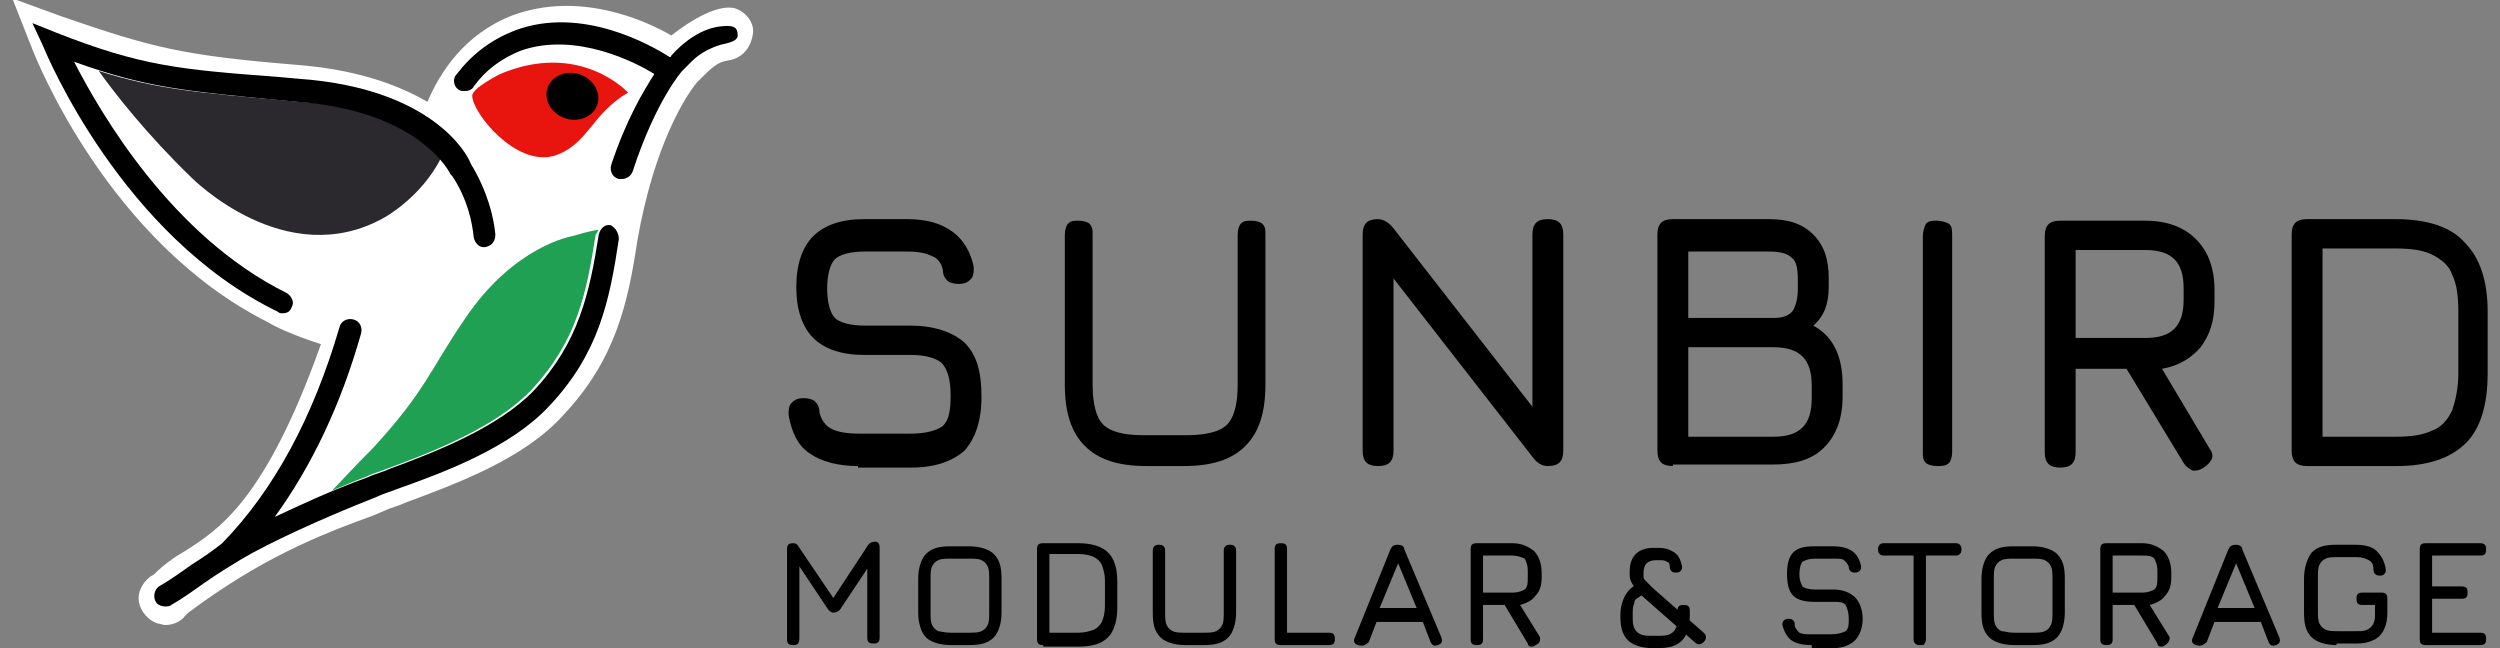 <?xml version="1.0" encoding="utf-8"?>
<!-- Generator: Adobe Illustrator 27.0.0, SVG Export Plug-In . SVG Version: 6.00 Build 0)  -->
<svg version="1.1" id="Layer_1" xmlns="http://www.w3.org/2000/svg" xmlns:xlink="http://www.w3.org/1999/xlink" x="0px" y="0px"
	 viewBox="0 0 162 42" style="enable-background:new 0 0 162 42;" xml:space="preserve">
<rect x="0" y="0" width="162" height="42" fill="#808080" stroke="none"/>
<style type="text/css">
	.st0{fill:#FFFFFF;}
	.st1{fill-rule:evenodd;clip-rule:evenodd;fill:#2B282E;}
	.st2{fill-rule:evenodd;clip-rule:evenodd;fill:#E7150E;}
	.st3{fill-rule:evenodd;clip-rule:evenodd;fill:#20A053;}
	.st4{fill-rule:evenodd;clip-rule:evenodd;}
</style>
<g>
	<g>
		<path d="M55.6,30.2c-1.3,0-2.4-0.3-3.1-0.8c-0.8-0.5-1.2-1.4-1.4-2.5c0-0.3,0-0.6,0.2-0.8c0.2-0.2,0.4-0.3,0.8-0.3
			c0.3,0,0.6,0.1,0.7,0.2c0.2,0.2,0.3,0.4,0.3,0.7c0.1,0.5,0.4,0.9,0.8,1.1c0.4,0.2,1,0.3,1.8,0.3H59c1,0,1.7-0.2,2.1-0.5
			c0.4-0.4,0.5-1,0.5-2c0-1-0.2-1.7-0.6-2.1C60.6,23.2,60,23,59,23H56c-1.5,0-2.6-0.4-3.3-1.1c-0.7-0.7-1.1-1.8-1.1-3.3
			c0-1.5,0.4-2.6,1.1-3.3c0.7-0.7,1.8-1.1,3.3-1.1h2.8c1.3,0,2.2,0.3,2.9,0.8c0.7,0.5,1.2,1.3,1.4,2.3c0,0.3,0,0.6-0.2,0.8
			c-0.2,0.2-0.4,0.3-0.8,0.3c-0.3,0-0.6-0.1-0.7-0.2c-0.2-0.2-0.3-0.4-0.3-0.7c-0.1-0.5-0.4-0.8-0.7-0.9c-0.4-0.2-0.9-0.3-1.6-0.3
			H56c-0.9,0-1.6,0.2-1.9,0.5c-0.3,0.3-0.5,1-0.5,1.9c0,0.9,0.2,1.6,0.5,1.9c0.3,0.3,1,0.5,1.9,0.5H59c1.5,0,2.7,0.4,3.5,1.1
			c0.8,0.8,1.1,1.9,1.1,3.5c0,1.6-0.4,2.7-1.1,3.5c-0.8,0.7-1.9,1.1-3.5,1.1H55.6z"/>
		<path d="M74.3,30.2c-1.8,0-3.1-0.4-4-1.3c-0.9-0.9-1.3-2.2-1.3-4v-9.7c0-0.3,0.1-0.6,0.2-0.7c0.2-0.2,0.4-0.2,0.7-0.2
			s0.6,0.1,0.7,0.2c0.2,0.2,0.2,0.4,0.2,0.7v9.7c0,0.8,0.1,1.5,0.3,2c0.2,0.5,0.5,0.8,1,1c0.5,0.2,1.1,0.3,2,0.3h2.8
			c0.8,0,1.5-0.1,2-0.3c0.5-0.2,0.8-0.5,1-1c0.2-0.5,0.3-1.1,0.3-2v-9.7c0-0.3,0.1-0.6,0.2-0.7c0.2-0.2,0.4-0.2,0.7-0.2
			c0.3,0,0.6,0.1,0.7,0.2c0.2,0.2,0.2,0.4,0.2,0.7v9.7c0,1.8-0.4,3.1-1.3,4c-0.9,0.9-2.2,1.3-4,1.3H74.3z"/>
		<path d="M89.3,30.2c-0.7,0-1-0.3-1-1v-14c0-0.7,0.3-1,1-1c0.3,0,0.7,0.2,1,0.6l9.5,12.2h-0.5V15.2c0-0.7,0.3-1,1-1
			c0.7,0,1,0.3,1,1v14c0,0.7-0.3,1-1,1c-0.4,0-0.7-0.2-1-0.6l-9.5-12.2h0.5v11.8C90.3,29.9,90,30.2,89.3,30.2z"/>
		<path d="M108.4,30.2c-0.7,0-1-0.3-1-1v-14c0-0.7,0.3-1,1-1h6.2c1.3,0,2.2,0.3,2.9,1c0.7,0.7,1,1.6,1,2.8v0.6c0,1.1-0.3,1.9-1,2.5
			c1.3,0.7,1.9,2,1.9,3.8v0.8c0,1.4-0.4,2.5-1.2,3.3c-0.8,0.8-1.9,1.1-3.3,1.1H108.4z M109.4,20.6h5.6c0.6,0,1-0.2,1.2-0.5
			c0.2-0.4,0.3-0.8,0.3-1.4v-0.6c0-0.7-0.1-1.2-0.4-1.4c-0.3-0.3-0.8-0.4-1.5-0.4h-5.2V20.6z M109.4,28.3h5.5c0.9,0,1.5-0.2,1.9-0.6
			c0.4-0.4,0.6-1,0.6-1.9V25c0-0.9-0.2-1.5-0.6-1.9c-0.4-0.4-1-0.6-1.9-0.6h-5.5V28.3z"/>
		<path d="M125.5,30.2c-0.3,0-0.6-0.1-0.7-0.2c-0.2-0.2-0.2-0.4-0.2-0.7v-14c0-0.3,0.1-0.6,0.2-0.8c0.2-0.2,0.4-0.2,0.7-0.2
			c0.3,0,0.6,0.1,0.8,0.2c0.2,0.2,0.2,0.4,0.2,0.8v14c0,0.3-0.1,0.6-0.2,0.7C126.1,30.2,125.8,30.2,125.5,30.2z"/>
		<path d="M142.8,30.3c-0.3,0.2-0.5,0.2-0.7,0.2c-0.2-0.1-0.4-0.2-0.6-0.5l-3.7-6.1h-3.3v5.4c0,0.7-0.3,1-1,1c-0.7,0-1-0.3-1-1v-14
			c0-0.7,0.3-1,1-1h5.5c1.4,0,2.5,0.4,3.3,1.2c0.8,0.8,1.2,1.9,1.2,3.3v0.7c0,1.3-0.3,2.2-0.9,3c-0.6,0.7-1.4,1.2-2.5,1.4l3.1,5.2
			C143.5,29.5,143.4,29.9,142.8,30.3z M134.5,21.9h4.5c0.9,0,1.5-0.2,1.9-0.6c0.4-0.4,0.6-1,0.6-1.9v-0.7c0-0.9-0.2-1.5-0.6-1.9
			c-0.4-0.4-1-0.6-1.9-0.6h-4.5V21.9z"/>
		<path d="M149.5,30.2c-0.7,0-1-0.3-1-1v-14c0-0.7,0.3-1,1-1h5.7c2.1,0,3.6,0.5,4.5,1.5c1,1,1.5,2.5,1.5,4.5v4
			c0,2.1-0.5,3.6-1.4,4.5c-1,1-2.5,1.5-4.5,1.5H149.5z M150.5,28.3h4.7c1,0,1.8-0.1,2.4-0.4c0.6-0.2,1-0.7,1.3-1.3
			c0.2-0.6,0.4-1.4,0.4-2.4v-4c0-1-0.1-1.8-0.4-2.4c-0.2-0.6-0.7-1-1.3-1.3c-0.6-0.3-1.4-0.4-2.4-0.4h-4.7V28.3z"/>
	</g>
	<g>
		<path d="M51.4,41.8c-0.3,0-0.4-0.1-0.4-0.4v-5.8c0-0.3,0.1-0.4,0.4-0.4c0.2,0,0.3,0.1,0.4,0.3l2.3,3.4l-0.2,0l2.3-3.5
			c0.1-0.2,0.3-0.3,0.5-0.3c0.2,0,0.3,0.1,0.3,0.4v5.8c0,0.3-0.1,0.4-0.4,0.4c-0.3,0-0.4-0.1-0.4-0.4v-5l0.3,0.1l-2,3
			c-0.1,0.2-0.3,0.3-0.5,0.3c-0.1,0-0.3-0.1-0.4-0.3l-2-3l0.2,0.1v4.8C51.8,41.7,51.7,41.8,51.4,41.8z"/>
		<path d="M61.6,41.8c-0.7,0-1.3-0.2-1.6-0.5s-0.5-0.9-0.5-1.6v-2.2c0-0.7,0.2-1.3,0.5-1.6c0.4-0.4,0.9-0.5,1.6-0.5h1.2
			c0.7,0,1.3,0.2,1.6,0.5c0.4,0.4,0.5,0.9,0.5,1.6v2.2c0,0.7-0.2,1.3-0.5,1.6c-0.4,0.4-0.9,0.5-1.6,0.5H61.6z M61.6,41h1.2
			c0.3,0,0.6,0,0.8-0.1c0.2-0.1,0.3-0.2,0.4-0.4c0.1-0.2,0.1-0.5,0.1-0.8v-2.2c0-0.3,0-0.6-0.1-0.8c-0.1-0.2-0.2-0.3-0.4-0.4
			c-0.2-0.1-0.5-0.1-0.8-0.1h-1.2c-0.3,0-0.6,0-0.8,0.1c-0.2,0.1-0.3,0.2-0.4,0.4c-0.1,0.2-0.1,0.5-0.1,0.8v2.2c0,0.3,0,0.6,0.1,0.8
			c0.1,0.2,0.2,0.3,0.4,0.4C60.9,40.9,61.2,41,61.6,41z"/>
		<path d="M67.6,41.8c-0.3,0-0.4-0.1-0.4-0.4v-5.8c0-0.3,0.1-0.4,0.4-0.4h2.3c0.8,0,1.5,0.2,1.9,0.6c0.4,0.4,0.6,1,0.6,1.9v1.7
			c0,0.8-0.2,1.5-0.6,1.9c-0.4,0.4-1,0.6-1.9,0.6H67.6z M68,41h1.9c0.4,0,0.7-0.1,1-0.2c0.2-0.1,0.4-0.3,0.5-0.5s0.2-0.6,0.2-1v-1.7
			c0-0.4-0.1-0.7-0.2-1c-0.1-0.2-0.3-0.4-0.5-0.5c-0.2-0.1-0.6-0.2-1-0.2H68V41z"/>
		<path d="M76.8,41.8c-0.7,0-1.3-0.2-1.6-0.5c-0.4-0.4-0.5-0.9-0.5-1.6v-4c0-0.1,0-0.2,0.1-0.3c0.1-0.1,0.2-0.1,0.3-0.1
			c0.1,0,0.2,0,0.3,0.1c0.1,0.1,0.1,0.2,0.1,0.3v4c0,0.3,0,0.6,0.1,0.8c0.1,0.2,0.2,0.3,0.4,0.4c0.2,0.1,0.5,0.1,0.8,0.1H78
			c0.3,0,0.6,0,0.8-0.1c0.2-0.1,0.3-0.2,0.4-0.4c0.1-0.2,0.1-0.5,0.1-0.8v-4c0-0.1,0-0.2,0.1-0.3c0.1-0.1,0.2-0.1,0.3-0.1
			s0.2,0,0.3,0.1c0.1,0.1,0.1,0.2,0.1,0.3v4c0,0.7-0.2,1.3-0.5,1.6c-0.4,0.4-0.9,0.5-1.6,0.5H76.8z"/>
		<path d="M83,41.8c-0.3,0-0.4-0.1-0.4-0.4v-5.8c0-0.3,0.1-0.4,0.4-0.4c0.3,0,0.4,0.1,0.4,0.4V41h2.7c0.3,0,0.4,0.1,0.4,0.4
			s-0.1,0.4-0.4,0.4H83z"/>
		<path d="M88,41.8c-0.3-0.1-0.3-0.3-0.2-0.5l2.3-5.7c0.1-0.2,0.2-0.3,0.5-0.3h0c0.2,0,0.4,0.1,0.4,0.3l2.4,5.7
			c0.1,0.3,0,0.4-0.2,0.5c-0.3,0.1-0.4,0-0.5-0.2l-0.5-1.3h-3l-0.5,1.3C88.5,41.8,88.3,41.9,88,41.8z M89.4,39.4h2.4l-1.2-2.9
			L89.4,39.4z"/>
		<path d="M99.5,41.8c-0.1,0.1-0.2,0.1-0.3,0.1c-0.1,0-0.2-0.1-0.2-0.2l-1.5-2.5h-1.4v2.2c0,0.3-0.1,0.4-0.4,0.4
			c-0.3,0-0.4-0.1-0.4-0.4v-5.8c0-0.3,0.1-0.4,0.4-0.4H98c0.6,0,1,0.2,1.4,0.5c0.3,0.3,0.5,0.8,0.5,1.4v0.3c0,0.5-0.1,0.9-0.4,1.2
			c-0.2,0.3-0.6,0.5-1,0.6l1.3,2.1C99.8,41.5,99.8,41.7,99.5,41.8z M96.1,38.4H98c0.4,0,0.6-0.1,0.8-0.2c0.2-0.2,0.2-0.4,0.2-0.8V37
			c0-0.4-0.1-0.6-0.2-0.8C98.6,36.1,98.3,36,98,36h-1.9V38.4z"/>
		<path d="M107.1,42c-0.7,0-1.3-0.2-1.6-0.5c-0.4-0.4-0.5-0.9-0.5-1.6c0-0.5,0.1-0.9,0.3-1.3c0.2-0.3,0.4-0.6,0.8-0.7
			c0.1-0.1,0.2-0.1,0.3,0c0.1,0.1,0.2,0.2,0.2,0.3c0,0.1,0,0.2-0.1,0.3c-0.1,0.1-0.2,0.1-0.3,0.2c-0.2,0.1-0.3,0.2-0.3,0.4
			c-0.1,0.2-0.1,0.4-0.1,0.8c0,0.3,0,0.6,0.1,0.8c0.1,0.2,0.2,0.3,0.4,0.4c0.2,0.1,0.5,0.1,0.8,0.1h0.3c0.3,0,0.6,0,0.8-0.1
			c0.2-0.1,0.3-0.2,0.4-0.4c0.1-0.2,0.1-0.5,0.1-0.8v-0.3c0-0.3,0.1-0.4,0.4-0.4s0.4,0.1,0.4,0.4v0.3c0,0.7-0.2,1.3-0.5,1.6
			c-0.4,0.4-0.9,0.5-1.6,0.5H107.1z M110.4,41.6c-0.2,0.2-0.4,0.2-0.6,0l-3.3-2.9c-0.2-0.2-0.4-0.4-0.5-0.5
			c-0.1-0.2-0.2-0.3-0.3-0.5c-0.1-0.2-0.1-0.4-0.1-0.6c0-0.5,0.1-0.9,0.4-1.2c0.3-0.3,0.7-0.4,1.2-0.4h0.2c0.5,0,0.8,0.1,1.1,0.3
			c0.3,0.2,0.4,0.5,0.5,0.9c0,0.1,0,0.2-0.1,0.3c-0.1,0.1-0.2,0.1-0.3,0.1c-0.1,0-0.2,0-0.3-0.1c-0.1-0.1-0.1-0.2-0.1-0.3
			c0-0.2-0.1-0.3-0.2-0.3c-0.1-0.1-0.3-0.1-0.5-0.1h-0.2c-0.3,0-0.5,0.1-0.6,0.2c-0.1,0.1-0.2,0.3-0.2,0.6c0,0.1,0,0.2,0,0.3
			c0,0.1,0.1,0.2,0.2,0.3c0.1,0.1,0.2,0.2,0.4,0.4l3.3,2.9C110.6,41.2,110.6,41.4,110.4,41.6z"/>
		<path d="M117.4,41.8c-0.6,0-1-0.1-1.3-0.3c-0.3-0.2-0.5-0.6-0.6-1c0-0.1,0-0.2,0.1-0.3c0.1-0.1,0.2-0.1,0.3-0.1s0.2,0,0.3,0.1
			c0.1,0.1,0.1,0.2,0.1,0.3c0,0.2,0.2,0.4,0.3,0.5c0.2,0.1,0.4,0.1,0.7,0.1h1.4c0.4,0,0.7-0.1,0.9-0.2c0.2-0.2,0.2-0.4,0.2-0.8
			c0-0.4-0.1-0.7-0.2-0.9c-0.2-0.2-0.4-0.2-0.8-0.2h-1.2c-0.6,0-1.1-0.1-1.4-0.4c-0.3-0.3-0.4-0.8-0.4-1.4c0-0.6,0.1-1.1,0.4-1.4
			c0.3-0.3,0.7-0.4,1.4-0.4h1.2c0.5,0,0.9,0.1,1.2,0.3c0.3,0.2,0.5,0.5,0.6,1c0,0.1,0,0.2-0.1,0.3c-0.1,0.1-0.2,0.1-0.3,0.1
			c-0.1,0-0.2,0-0.3-0.1c-0.1-0.1-0.1-0.2-0.1-0.3c-0.1-0.2-0.2-0.3-0.3-0.4c-0.1-0.1-0.4-0.1-0.7-0.1h-1.2c-0.4,0-0.6,0.1-0.8,0.2
			c-0.1,0.1-0.2,0.4-0.2,0.8c0,0.4,0.1,0.6,0.2,0.8c0.1,0.1,0.4,0.2,0.8,0.2h1.2c0.6,0,1.1,0.2,1.4,0.5c0.3,0.3,0.5,0.8,0.5,1.4
			c0,0.6-0.2,1.1-0.5,1.4c-0.3,0.3-0.8,0.5-1.4,0.5H117.4z"/>
		<path d="M124.4,41.8c-0.1,0-0.2,0-0.3-0.1c-0.1-0.1-0.1-0.2-0.1-0.3V36h-1.9c-0.1,0-0.2,0-0.3-0.1c-0.1-0.1-0.1-0.2-0.1-0.3
			c0-0.1,0-0.2,0.1-0.3c0.1-0.1,0.2-0.1,0.3-0.1h4.6c0.1,0,0.2,0,0.3,0.1c0.1,0.1,0.1,0.2,0.1,0.3c0,0.1,0,0.2-0.1,0.3
			c-0.1,0.1-0.2,0.1-0.3,0.1h-1.9v5.4c0,0.1,0,0.2-0.1,0.3C124.7,41.8,124.6,41.8,124.4,41.8z"/>
		<path d="M130.5,41.8c-0.7,0-1.3-0.2-1.6-0.5c-0.4-0.4-0.5-0.9-0.5-1.6v-2.2c0-0.7,0.2-1.3,0.5-1.6c0.4-0.4,0.9-0.5,1.6-0.5h1.2
			c0.7,0,1.3,0.2,1.6,0.5c0.4,0.4,0.5,0.9,0.5,1.6v2.2c0,0.7-0.2,1.3-0.5,1.6c-0.4,0.4-0.9,0.5-1.6,0.5H130.5z M130.5,41h1.2
			c0.3,0,0.6,0,0.8-0.1c0.2-0.1,0.3-0.2,0.4-0.4c0.1-0.2,0.1-0.5,0.1-0.8v-2.2c0-0.3,0-0.6-0.1-0.8c-0.1-0.2-0.2-0.3-0.4-0.4
			c-0.2-0.1-0.5-0.1-0.8-0.1h-1.2c-0.3,0-0.6,0-0.8,0.1c-0.2,0.1-0.3,0.2-0.4,0.4c-0.1,0.2-0.1,0.5-0.1,0.8v2.2c0,0.3,0,0.6,0.1,0.8
			c0.1,0.2,0.2,0.3,0.4,0.4C129.9,40.9,130.1,41,130.5,41z"/>
		<path d="M140.3,41.8c-0.1,0.1-0.2,0.1-0.3,0.1c-0.1,0-0.2-0.1-0.2-0.2l-1.5-2.5h-1.4v2.2c0,0.3-0.1,0.4-0.4,0.4s-0.4-0.1-0.4-0.4
			v-5.8c0-0.3,0.1-0.4,0.4-0.4h2.3c0.6,0,1,0.2,1.4,0.5c0.3,0.3,0.5,0.8,0.5,1.4v0.3c0,0.5-0.1,0.9-0.4,1.2c-0.2,0.3-0.6,0.5-1,0.6
			l1.3,2.1C140.6,41.5,140.5,41.7,140.3,41.8z M136.9,38.4h1.9c0.4,0,0.6-0.1,0.8-0.2c0.2-0.2,0.2-0.4,0.2-0.8V37
			c0-0.4-0.1-0.6-0.2-0.8c-0.2-0.2-0.4-0.2-0.8-0.2h-1.9V38.4z"/>
		<path d="M142.3,41.8c-0.3-0.1-0.3-0.3-0.2-0.5l2.3-5.7c0.1-0.2,0.2-0.3,0.5-0.3h0c0.2,0,0.4,0.1,0.4,0.3l2.4,5.7
			c0.1,0.3,0,0.4-0.2,0.5c-0.3,0.1-0.4,0-0.5-0.2l-0.5-1.3h-3l-0.5,1.3C142.8,41.8,142.6,41.9,142.3,41.8z M143.7,39.4h2.4l-1.2-2.9
			L143.7,39.4z"/>
		<path d="M151.4,41.8c-0.7,0-1.3-0.2-1.6-0.5c-0.4-0.4-0.5-0.9-0.5-1.6v-2.2c0-0.7,0.2-1.3,0.5-1.7c0.4-0.4,0.9-0.5,1.6-0.5h1.2
			c0.6,0,1.1,0.1,1.4,0.4c0.3,0.3,0.5,0.6,0.6,1.2c0,0.1,0,0.2-0.1,0.3c-0.1,0.1-0.2,0.1-0.3,0.1c-0.2,0-0.4-0.1-0.4-0.4
			c0-0.3-0.1-0.5-0.3-0.6c-0.2-0.1-0.4-0.2-0.8-0.2h-1.2c-0.3,0-0.6,0-0.8,0.1c-0.2,0.1-0.3,0.2-0.4,0.4s-0.1,0.5-0.1,0.8v2.2
			c0,0.3,0,0.6,0.1,0.8c0.1,0.2,0.2,0.3,0.4,0.4c0.2,0.1,0.5,0.1,0.8,0.1h1.2c0.3,0,0.5,0,0.7-0.1c0.2-0.1,0.3-0.2,0.4-0.4
			c0.1-0.2,0.1-0.4,0.1-0.7v-0.5l-0.8,0c-0.3,0-0.4-0.1-0.4-0.4s0.1-0.4,0.4-0.4l1.2,0c0.3,0,0.4,0.1,0.4,0.4v0.9
			c0,0.7-0.2,1.2-0.5,1.5c-0.3,0.3-0.8,0.5-1.5,0.5H151.4z"/>
		<path d="M157.2,41.8c-0.3,0-0.4-0.1-0.4-0.4v-5.8c0-0.3,0.1-0.4,0.4-0.4h3.5c0.3,0,0.4,0.1,0.4,0.4s-0.1,0.4-0.4,0.4h-3.1v2h1.9
			c0.3,0,0.4,0.1,0.4,0.4s-0.1,0.4-0.4,0.4h-1.9V41h3.1c0.3,0,0.4,0.1,0.4,0.4s-0.1,0.4-0.4,0.4H157.2z"/>
	</g>
	<g>
		<path class="st0" d="M47.4,0.5c-1-0.1-2.5,0.7-3.9,1.8c-1.7-1-6-2.9-10.3-1.3c-3.1,1.2-4.7,3.7-5.5,5.6c-1.9-1.1-4.6-2.1-8.5-2.4
			C11.9,3.6,9.9,3.1,4.1,1.1L0.8-0.1l1.3,3.3c0.2,0.5,4.9,12.5,15.3,17.7c0.3,0.2,1.5,0.8,3.4,1.4c-3.6,10.1-6.6,12-8.8,13.4
			c-0.7,0.4-1.4,0.9-2,1.5c-0.1,0.1-0.2,0.1-0.3,0.2c-0.5,0.4-0.8,1-0.7,1.6c0.1,0.6,0.6,1.2,1.2,1.4c0.2,0,0.3,0.1,0.5,0.1
			c0.5,0,1-0.2,1.3-0.6c0.1-0.1,0.1-0.1,0.2-0.2c4.7-3.5,8.4-5,12-6.3l0.7-0.3c0.4-0.2,0.9-0.3,1.3-0.5c3.2-1.2,7.7-2.8,10.3-5.7
			c3.4-3.6,4.2-7.3,4.8-11.3c1.1-6.3,3.2-9.5,3.9-10.3c1-1,1.3-1.3,2.1-1.4c0.9-0.2,1.4-0.9,1.5-1.8c0-0.1,0-0.1,0-0.2
			C48.7,1,47.8,0.5,47.4,0.5z"/>
		<g>
			<g>
				<path class="st1" d="M28.6,10.2c-1.3,2.6-3.7,3.9-3.7,3.9c-6.4,3.6-12.5-2.6-12.5-2.6c-2.9-2.8-5-5.5-6-6.9
					c3.8,1.2,6.5,1.4,11.9,1.9l1.1,0.1C24.9,6.9,27.5,8.9,28.6,10.2z"/>
				<path class="st2" d="M40.7,6c0,0-3.1-3.4-8.3-1.2c0,0-1.8,0.9-1.8,1.4c0,1.1,2.8,4.6,5.3,3.9C38.1,9.4,38.3,7.4,40.7,6z"/>
				<path d="M47.8,2.3c0,0.4-0.7,0.5-1.1,0.6c-1.3,0.4-1.8,1-2.2,1.4c0,0-0.3,0.3-0.3,0.3c0,0-1.7,1.9-3.2,6.5
					c-0.1,0.3-0.4,0.5-0.7,0.5c-0.1,0-0.1,0-0.2,0c-0.4-0.1-0.6-0.5-0.5-0.9c1-3,2.1-4.8,2.8-5.9c-1.1-0.7-5.1-2.8-8.7-1.5
					c-1.2,0.5-2.2,1.2-3,2.3c-0.1,0.2-0.3,0.3-0.6,0.3c-0.1,0-0.3,0-0.4-0.1c-0.3-0.2-0.4-0.7-0.1-1c1-1.3,2.2-2.2,3.7-2.8
					c4.4-1.7,9,1,10.1,1.7c0,0,0.1,0,0.1-0.1c0.8-0.9,2-1.8,3.3-1.9C47.7,1.6,47.8,1.9,47.8,2.3z"/>
				<path class="st3" d="M38.8,14.9c-0.1,0.1-0.1,0.2-0.2,0.3c-0.6,3.8-1.2,6.9-4.2,10.1c-2.3,2.4-6.4,4-9.4,5.1
					c-0.5,0.2-0.9,0.3-1.3,0.5c-0.8,0.3-1.5,0.6-2.2,0.9c0.6-0.6,1.4-1.5,2.7-2.8c3.4-3.7,3.7-5.1,5.9-8.3c3.2-4.8,7-5.4,7-5.4
					C38.1,15,38.6,14.9,38.8,14.9z"/>
				<ellipse transform="matrix(0.326 -0.945 0.945 0.326 19.138 39.279)" class="st4" cx="37.1" cy="6.2" rx="1.5" ry="1.7"/>
				<path d="M18.3,20.3c-0.1,0-0.2,0-0.3-0.1C7.9,15.3,3,3.5,2.8,3L2.1,1.5l1.5,0.6c5.6,2.2,8,2.4,14.6,2.9l1.1,0.1
					C28,5.7,30.3,10,30.5,10.6c1.1,1.8,1.5,3.5,1.6,4.6c0,0.4-0.2,0.7-0.6,0.8s-0.7-0.2-0.8-0.6c-0.1-1-0.4-2.5-1.4-4l-0.1-0.1
					c0,0-1.9-4.1-9.9-4.7l-1.1-0.1C12.1,5.9,9.5,5.7,4.8,4c1.7,3.3,6.3,11.3,13.8,15c0.3,0.2,0.5,0.6,0.3,0.9
					C18.8,20.2,18.6,20.3,18.3,20.3z"/>
				<path d="M40.1,15.5c-0.6,4-1.3,7.4-4.5,10.8c-2.5,2.7-6.8,4.3-9.9,5.4c-0.5,0.2-0.9,0.3-1.3,0.5c-3.8,1.5-7,3-8.7,4
					c-0.5,0.3-1.5,0.9-2.5,1.6c-0.7,0.5-1.4,1-2.1,1.4c-0.1,0.1-0.3,0.1-0.4,0.1c-0.2,0-0.5-0.1-0.6-0.3c-0.2-0.3-0.1-0.8,0.2-1
					c0.7-0.4,1.4-0.9,2.1-1.4c0.8-0.5,1.5-1,2-1.4c0,0,0,0,0,0c3.4-3.5,5.9-8.2,7.6-14c0.1-0.4,0.5-0.6,0.9-0.5
					c0.4,0.1,0.6,0.5,0.5,0.9c-1.3,4.6-3.2,8.6-5.6,11.9c1.5-0.7,3.6-1.7,6.1-2.6c0.4-0.2,0.9-0.3,1.3-0.5c3-1.1,7.1-2.7,9.4-5.1
					c2.9-3.1,3.6-6.3,4.2-10.1c0.1-0.4,0.4-0.7,0.8-0.6C39.9,14.8,40.1,15.1,40.1,15.5z"/>
			</g>
		</g>
	</g>
</g>
</svg>

